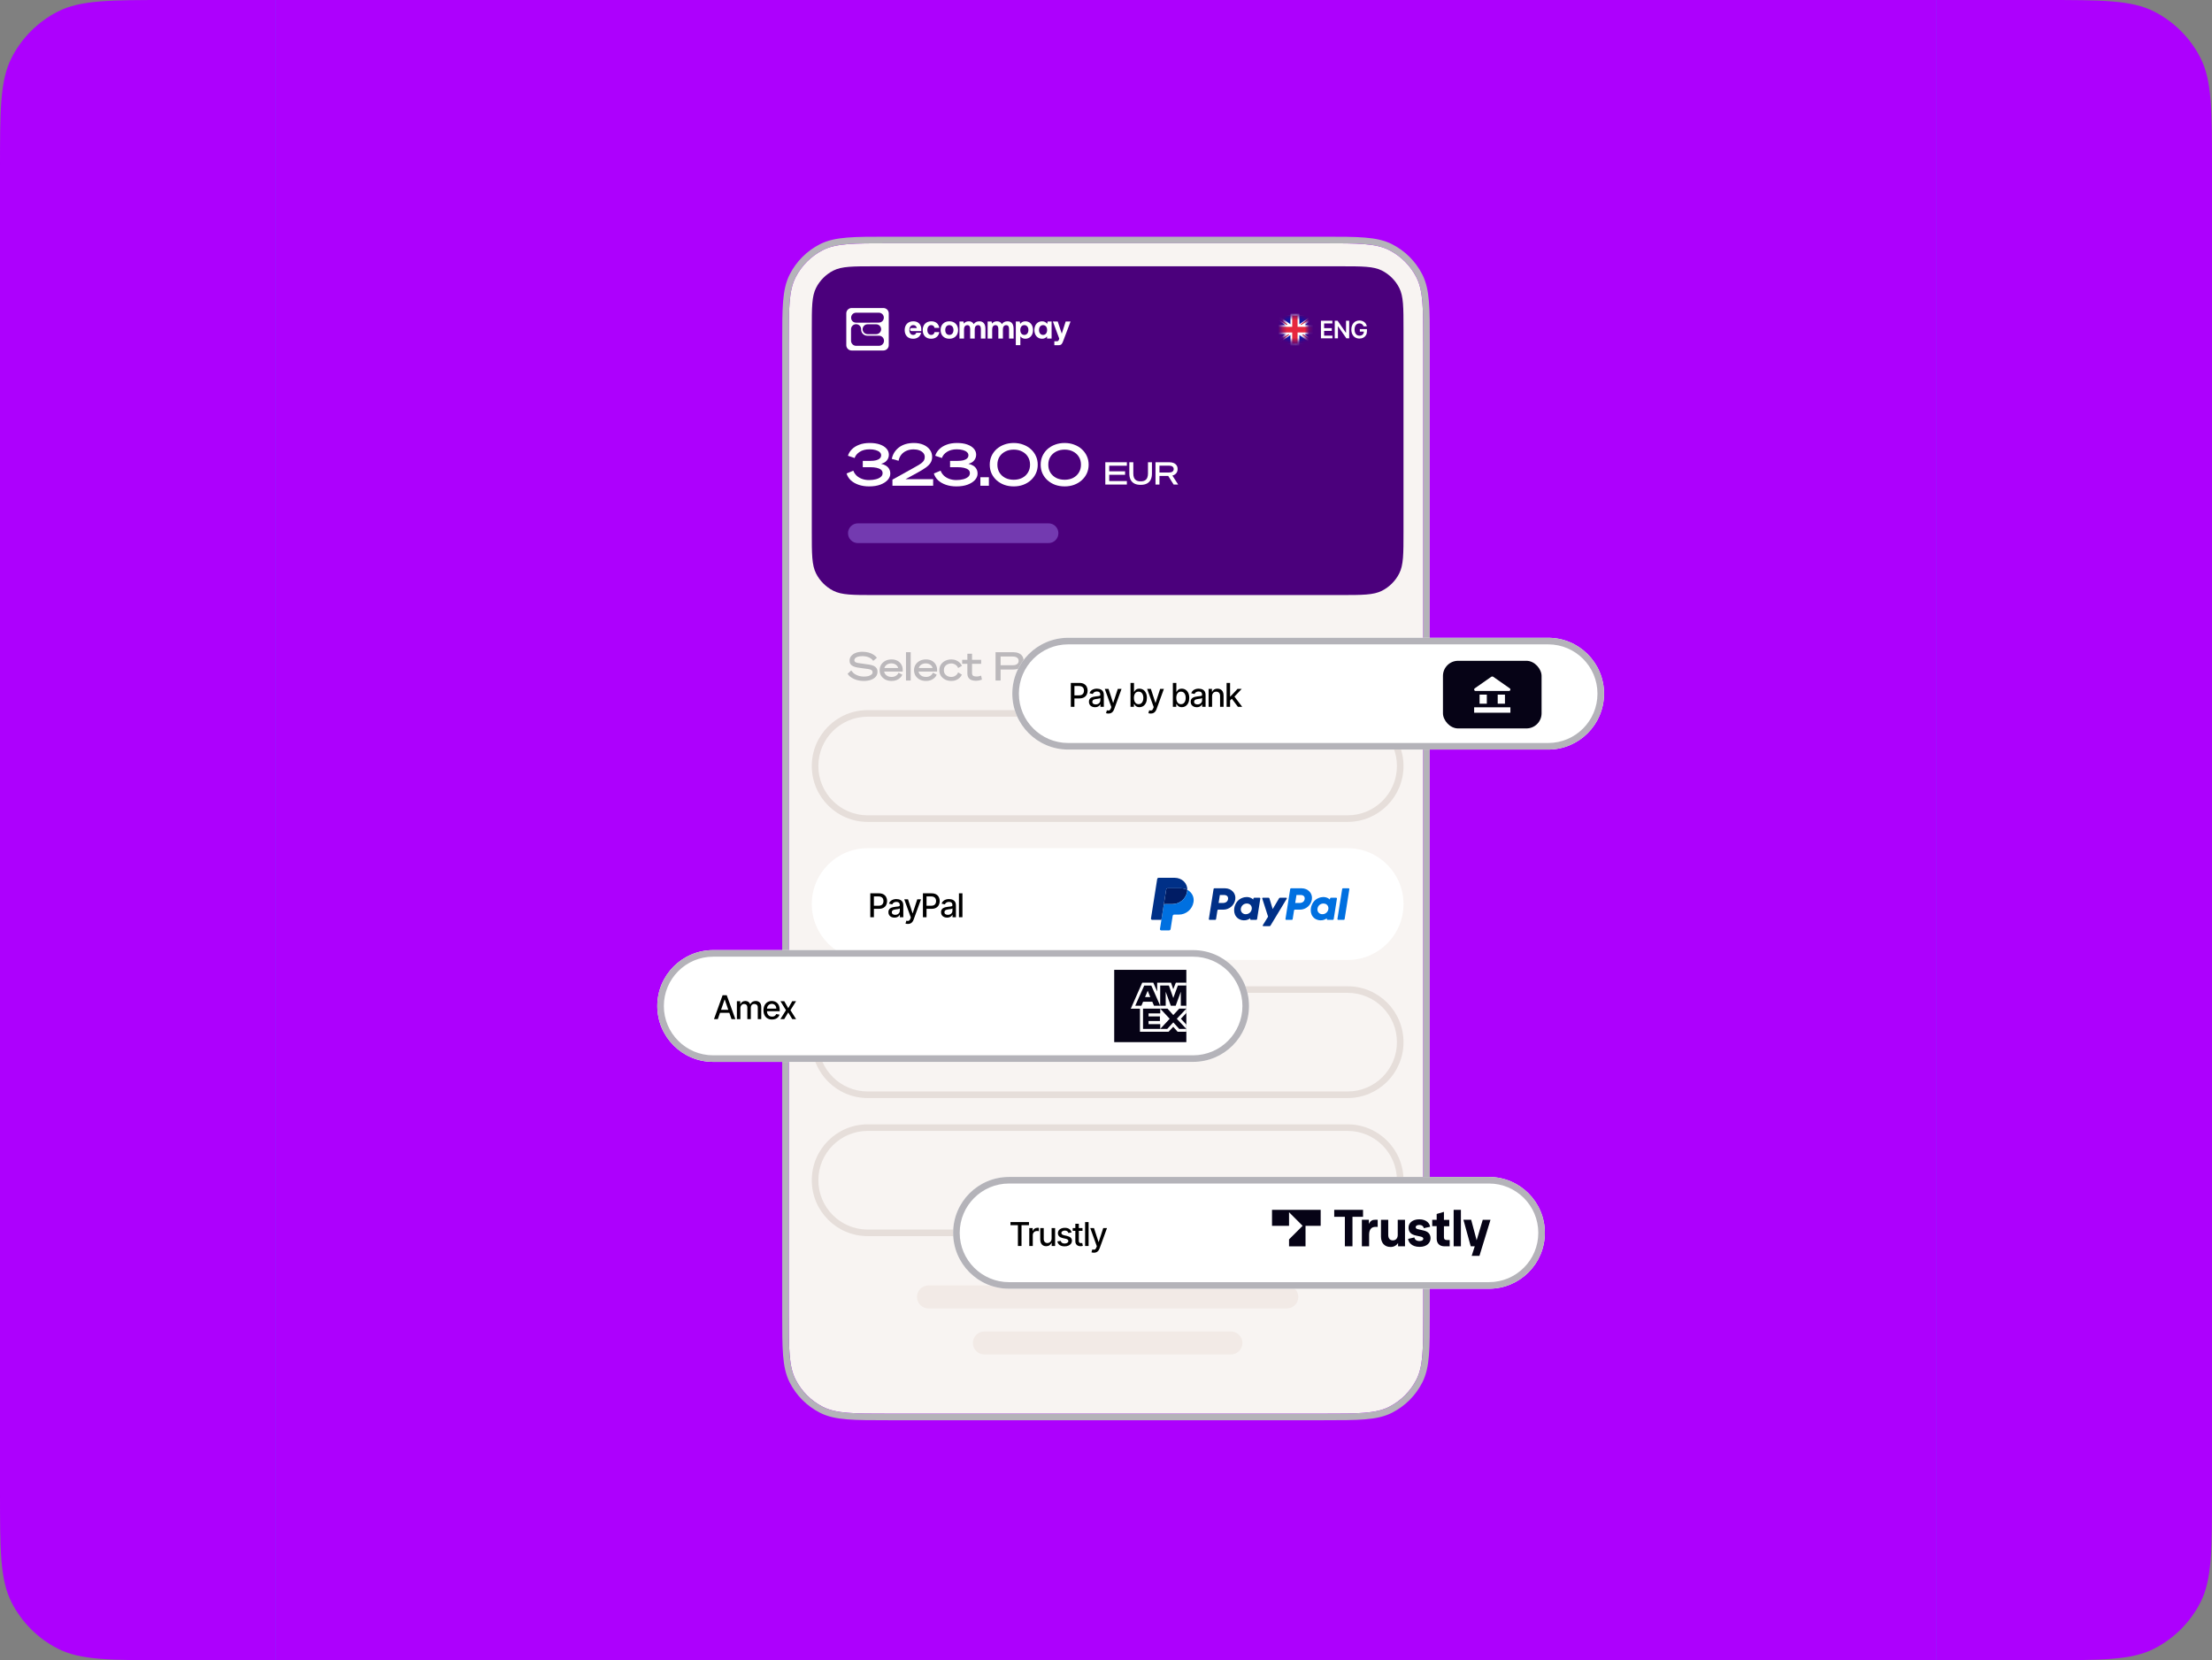 <svg fill="none" height="376" viewBox="0 0 501 376" width="501" xmlns="http://www.w3.org/2000/svg" xmlns:xlink="http://www.w3.org/1999/xlink"><rect x="0" y="0" width="501" height="376" fill="#808080" stroke="none"/><clipPath id="a"><path d="m62.5 0h376v376h-376z"/></clipPath><clipPath id="b"><path d="m260.684 198.796h44.935v11.913h-44.935z"/></clipPath><mask id="c" height="7" maskUnits="userSpaceOnUse" width="7" x="290" y="71"><circle cx="293.312" cy="74.456" fill="#d9d9d9" r="2.978"/></mask><path d="m0 38.4c0-13.441 0-20.162 2.616-25.296 2.301-4.516 5.973-8.187 10.488-10.488 5.134-2.616 11.854-2.616 25.296-2.616h424.2c13.441 0 20.162 0 25.296 2.616 4.516 2.301 8.187 5.973 10.488 10.488 2.616 5.134 2.616 11.854 2.616 25.296v299.2c0 13.441 0 20.162-2.616 25.296-2.301 4.516-5.972 8.187-10.488 10.488-5.134 2.616-11.855 2.616-25.296 2.616h-424.2c-13.441 0-20.162 0-25.296-2.616-4.516-2.301-8.187-5.972-10.488-10.488-2.616-5.134-2.616-11.855-2.616-25.296z" fill="#ad00fd"/><g clip-path="url(#a)"><path d="m0 0h376v376h-376z" fill="#1f9cff" transform="translate(62.5)"/><path d="m-9.723 7.446c0-8.224 6.667-14.891 14.891-14.891h491.406c8.225 0 14.891 6.667 14.891 14.891v361.108c0 8.225-6.666 14.892-14.891 14.892h-491.406c-8.224 0-14.891-6.667-14.891-14.892z" fill="#ad00fd"/><path d="m178.65 77.731c0-7.923 0-11.884 1.542-14.91 1.357-2.662 3.521-4.826 6.183-6.182 3.026-1.542 6.987-1.542 14.91-1.542h98.43c7.923 0 11.884 0 14.91 1.542 2.662 1.356 4.826 3.52 6.183 6.182 1.541 3.026 1.541 6.987 1.541 14.91v219.792c0 7.923 0 11.884-1.541 14.91-1.357 2.662-3.521 4.826-6.183 6.183-3.026 1.541-6.987 1.541-14.91 1.541h-98.43c-7.923 0-11.884 0-14.91-1.541-2.662-1.357-4.826-3.521-6.183-6.183-1.542-3.026-1.542-6.987-1.542-14.91z" fill="#f8f4f2"/><path clip-rule="evenodd" d="m299.784 53.608c3.904 0 6.925 0 9.344.198 2.451.2 4.416.611 6.174 1.506 2.942 1.499 5.334 3.891 6.833 6.833.896 1.758 1.306 3.723 1.507 6.174.197 2.42.197 5.441.197 9.345v219.929c0 3.904 0 6.925-.197 9.345-.201 2.451-.611 4.415-1.507 6.173-1.499 2.942-3.891 5.334-6.833 6.833-1.758.896-3.723 1.307-6.174 1.507-2.419.198-5.44.197-9.344.197h-98.566c-3.904 0-6.925.001-9.345-.197-2.451-.2-4.416-.611-6.174-1.507-2.942-1.499-5.334-3.891-6.833-6.833-.895-1.758-1.306-3.722-1.506-6.173-.198-2.42-.198-5.441-.198-9.345v-219.929c0-3.904 0-6.925.198-9.345.2-2.451.611-4.416 1.506-6.174 1.499-2.942 3.891-5.334 6.833-6.833 1.758-.896 3.723-1.306 6.174-1.506 2.42-.198 5.441-.198 9.345-.198zm-119.591 9.213c-1.542 3.026-1.542 6.987-1.542 14.91v219.792c0 7.923 0 11.884 1.542 14.91 1.356 2.662 3.521 4.826 6.182 6.183 3.026 1.541 6.988 1.541 14.911 1.541h98.43c7.923 0 11.884 0 14.91-1.541 2.662-1.357 4.826-3.521 6.182-6.183 1.542-3.026 1.542-6.987 1.542-14.91v-219.792c0-7.923 0-11.884-1.542-14.91-1.356-2.662-3.52-4.826-6.182-6.182-3.026-1.542-6.987-1.542-14.91-1.542h-98.43c-7.923 0-11.885 0-14.911 1.542-2.661 1.356-4.826 3.52-6.182 6.182z" fill="#b4b3b9" fill-rule="evenodd"/><path d="m183.863 74.604c0-5.004 0-7.506.974-9.417.857-1.681 2.224-3.048 3.905-3.905 1.911-.974 4.413-.974 9.417-.974h105.429c5.004 0 7.505 0 9.417.974 1.681.857 3.048 2.223 3.904 3.905.974 1.911.974 4.413.974 9.417v45.865c0 5.004 0 7.506-.974 9.417-.856 1.681-2.223 3.048-3.904 3.905-1.912.973-4.413.973-9.417.973h-105.429c-5.004 0-7.506 0-9.417-.973-1.681-.857-3.048-2.224-3.905-3.905-.974-1.911-.974-4.413-.974-9.417z" fill="#4b007c"/><path clip-rule="evenodd" d="m192.892 69.761h7.189c.671 0 1.215.544 1.215 1.214v7.19c0 .67-.544 1.214-1.215 1.214h-7.189c-.671 0-1.214-.544-1.214-1.214v-7.19c0-.671.543-1.214 1.214-1.214zm1 3.313c-.644 0-1.122-.482-1.122-1.135 0-.617.503-1.119 1.12-1.119h5.172c.618 0 1.121.501 1.121 1.119s-.503 1.121-1.122 1.121l-2.199.014zm4.558.366c.617 0 1.119.503 1.119 1.121 0 .617-.502 1.119-1.119 1.119h-1.952c-.618 0-1.12-.501-1.12-1.119s.502-1.121 1.12-1.121zm-3.408 1.223v-.097c0-.633-.513-1.145-1.145-1.145-.633 0-1.145.513-1.145 1.145v2.603c0 .635.515 1.15 1.15 1.15h5.174c.633 0 1.145-.513 1.145-1.145 0-.633-.513-1.145-1.145-1.145h-2.669c-.746 0-1.365-.624-1.365-1.367z" fill="#fff" fill-rule="evenodd"/><path d="m211.668 75.216h1.081c-.146.923-.825 1.502-1.848 1.502-1.191 0-1.914-.758-1.914-1.976 0-1.194.76-1.976 1.95-1.976 1.022 0 1.657.571 1.804 1.488h-1.073c-.088-.384-.343-.624-.745-.624-.54 0-.884.458-.884 1.112 0 .661.343 1.112.884 1.112.402 0 .672-.248.745-.639zm5.331-.473c0 1.194-.781 1.976-1.979 1.976s-1.98-.789-1.98-1.976.781-1.976 1.979-1.976 1.979.789 1.98 1.976zm-1.044 0c0-.653-.358-1.112-.936-1.112s-.928.458-.928 1.112c0 .653.35 1.112.928 1.112s.936-.458.936-1.112zm5.85-1.976c-.57 0-1.009.24-1.271.653-.234-.488-.664-.661-1.125-.653-.548.008-.877.226-1.103.525l-.095-.48h-.899v3.861h1.031v-2.103c0-.578.291-.931.737-.931s.658.301.658.879v2.155h1.029v-2.111c0-.586.299-.923.745-.923s.65.301.65.879v2.155h1.03v-2.216c0-1.24-.614-1.69-1.389-1.69zm6.378 0c-.57 0-1.008.24-1.27.653-.234-.488-.665-.661-1.126-.653-.547.008-.876.226-1.102.525l-.095-.48h-.899v3.861h1.03v-2.103c0-.578.292-.931.737-.931.446 0 .658.301.658.879v2.155h1.03v-2.111c0-.586.299-.923.745-.923.445 0 .65.301.65.879v2.155h1.03v-2.216c0-1.24-.614-1.69-1.389-1.69zm5.789 1.983c0 1.202-.731 1.968-1.738 1.968-.519 0-.892-.218-1.133-.533v1.99h-1.029v-5.362h.897l.102.533c.241-.331.62-.579 1.154-.579 1.016-.008 1.745.766 1.747 1.983zm-1.045-.015c0-.653-.365-1.104-.928-1.104-.562 0-.913.451-.913 1.104 0 .661.351 1.119.913 1.119.563 0 .928-.458.928-1.119zm4.355-1.923h.899v3.861h-1.031v-.488c-.241.315-.613.533-1.132.533-1.008 0-1.737-.766-1.737-1.968 0-1.216.73-1.99 1.746-1.983.534 0 .913.248 1.154.579zm-.117 1.923c0-.653-.35-1.104-.913-1.104s-.928.451-.928 1.104c0 .661.365 1.119.928 1.119s.913-.458.913-1.119zm4.206-1.923-.891 2.749-.913-2.749h-1.096l1.446 3.884-.095.256c-.102.263-.19.331-.454.331h-.57v.893h1.001c.584 0 .775-.315 1.008-.954l1.665-4.409zm-34.519-.045c-1.19 0-1.95.781-1.95 1.976 0 1.216.724 1.976 1.914 1.976.964 0 1.617-.519 1.812-1.352h-1.096c-.11.298-.349.488-.693.488-.54 0-.884-.451-.884-1.112 0-.653.342-1.112.884-1.112.385 0 .673.186.793.579.008.028.02.052.025.083h-1.206c-.186 0-.337.155-.337.346s.151.346.337.346h2.215c.03-.581-.034-.838-.043-.87-.188-.83-.804-1.347-1.771-1.347z" fill="#fff"/><path d="m308.835 73.913c-.033-.105-.078-.199-.134-.282-.056-.084-.124-.156-.203-.216-.077-.06-.167-.104-.268-.134-.101-.031-.211-.047-.33-.047-.214 0-.404.054-.571.161-.167.107-.298.265-.394.474-.095.207-.142.46-.142.758 0 .3.047.555.142.763.094.208.226.367.394.476.168.107.364.161.587.161.202 0 .377-.039.524-.117.149-.078.264-.188.344-.33.08-.144.12-.312.12-.505l.164.025h-1.08v-.563h1.614v.478c0 .341-.073.635-.218.884-.145.249-.344.44-.598.575-.254.133-.545.2-.874.2-.367 0-.688-.082-.966-.247-.275-.166-.491-.401-.646-.705-.155-.306-.232-.668-.232-1.088 0-.321.046-.608.136-.861.092-.253.22-.467.385-.643.164-.177.357-.312.579-.404.221-.093.462-.14.722-.14.221 0 .426.032.616.097.191.063.36.154.507.272.149.118.272.258.367.42.096.162.159.341.189.536z" fill="#fff"/><path d="m305.582 72.642v3.978h-.641l-1.875-2.71h-.033v2.71h-.721v-3.978h.645l1.873 2.712h.035v-2.712z" fill="#fff"/><path d="m299.184 76.62v-3.978h2.587v.604h-1.867v1.08h1.733v.604h-1.733v1.086h1.883v.604z" fill="#fff"/><path d="m196.845 110.157c-.885 0-1.682-.124-2.391-.372-.708-.248-1.297-.589-1.767-1.023-.46-.443-.775-.952-.943-1.528l1.528-.638c.142.399.376.762.704 1.09.328.318.735.571 1.222.757s1.032.279 1.634.279c.594 0 1.121-.062 1.581-.186.461-.124.824-.301 1.089-.532.266-.23.399-.509.399-.837 0-.336-.124-.602-.372-.797-.248-.194-.58-.336-.996-.425-.417-.088-.877-.133-1.382-.133h-1.74v-1.434h1.713c.505 0 .939-.045 1.302-.133.363-.098.642-.239.837-.425.204-.186.306-.421.306-.704 0-.284-.111-.523-.332-.718-.213-.203-.518-.358-.917-.465-.39-.115-.85-.172-1.382-.172-.885 0-1.625.19-2.218.571-.585.372-.97.837-1.156 1.395l-1.514-.505c.159-.532.451-1.014.876-1.448.434-.443.992-.793 1.674-1.05.682-.265 1.479-.398 2.392-.398.894 0 1.665.115 2.311.345.647.23 1.143.545 1.488.943.354.399.531.86.531 1.382 0 .319-.07.62-.212.903-.133.275-.328.51-.585.704-.256.195-.575.341-.956.439.434.097.806.243 1.116.438s.544.443.704.744c.168.293.252.642.252 1.05 0 .505-.195.978-.584 1.421-.39.434-.943.788-1.661 1.063-.708.266-1.559.399-2.551.399z" fill="#fff"/><path d="m202.13 108.629 4.61-2.564c.425-.239.802-.452 1.129-.638.337-.195.62-.381.851-.558.239-.186.42-.385.544-.598.124-.221.186-.478.186-.77 0-.354-.11-.66-.332-.917-.221-.257-.522-.456-.903-.598-.372-.141-.802-.212-1.289-.212-.62 0-1.169.111-1.647.332-.478.213-.868.514-1.169.903-.301.39-.496.837-.585 1.342l-1.541-.425c.106-.523.292-1.001.558-1.435.275-.434.62-.815 1.036-1.142.425-.328.921-.58 1.488-.757.576-.178 1.222-.266 1.94-.266.797 0 1.505.133 2.125.398.62.266 1.107.638 1.462 1.116.354.47.531 1.019.531 1.648 0 .522-.133.983-.398 1.381-.266.39-.638.749-1.116 1.076-.47.328-1.019.664-1.648 1.01l-2.869 1.568h6.257v1.487h-9.22z" fill="#fff"/><path d="m216.617 110.157c-.886 0-1.683-.124-2.391-.372-.709-.248-1.298-.589-1.767-1.023-.461-.443-.775-.952-.943-1.528l1.527-.638c.142.399.377.762.704 1.09.328.318.736.571 1.223.757s1.031.279 1.634.279c.593 0 1.12-.062 1.581-.186.46-.124.823-.301 1.089-.532.266-.23.398-.509.398-.837 0-.336-.124-.602-.372-.797-.248-.194-.58-.336-.996-.425-.416-.088-.877-.133-1.381-.133h-1.741v-1.434h1.714c.505 0 .939-.045 1.302-.133.363-.098.642-.239.837-.425.203-.186.305-.421.305-.704 0-.284-.11-.523-.332-.718-.212-.203-.518-.358-.916-.465-.39-.115-.851-.172-1.382-.172-.886 0-1.625.19-2.219.571-.584.372-.969.837-1.155 1.395l-1.515-.505c.16-.532.452-1.014.877-1.448.434-.443.992-.793 1.674-1.05.682-.265 1.479-.398 2.391-.398.895 0 1.665.115 2.312.345.646.23 1.142.545 1.488.943.354.399.531.86.531 1.382 0 .319-.071.62-.213.903-.132.275-.327.51-.584.704-.257.195-.576.341-.957.439.434.097.806.243 1.116.438s.545.443.704.744c.169.293.253.642.253 1.05 0 .505-.195.978-.585 1.421-.389.434-.943.788-1.66 1.063-.709.266-1.559.399-2.551.399z" fill="#fff"/><path d="m222.048 110.01v-1.926h1.926v1.926z" fill="#fff"/><path d="m224.171 105.241c0-.708.133-1.359.398-1.953.275-.602.656-1.124 1.143-1.567.496-.443 1.072-.784 1.727-1.023.664-.248 1.386-.372 2.165-.372.771 0 1.484.124 2.139.372.664.239 1.24.58 1.727 1.023.496.443.881.965 1.156 1.567.275.594.412 1.245.412 1.953 0 .709-.137 1.364-.412 1.966-.275.594-.66 1.112-1.156 1.555-.487.442-1.063.788-1.727 1.036-.655.239-1.368.359-2.139.359-.779 0-1.501-.12-2.165-.359-.655-.248-1.231-.594-1.727-1.036-.487-.443-.868-.961-1.143-1.555-.265-.602-.398-1.257-.398-1.966zm1.727 0c0 .673.155 1.267.465 1.78.319.514.757.917 1.315 1.209.558.284 1.2.425 1.926.425.727 0 1.364-.141 1.913-.425.558-.292.992-.695 1.302-1.209.319-.513.479-1.107.479-1.78 0-.682-.16-1.275-.479-1.78-.31-.514-.744-.912-1.302-1.196-.549-.292-1.186-.438-1.913-.438-.726 0-1.368.146-1.926.438-.558.284-.996.682-1.315 1.196-.31.505-.465 1.098-.465 1.78z" fill="#fff"/><path d="m235.704 105.241c0-.708.133-1.359.399-1.953.274-.602.655-1.124 1.142-1.567.496-.443 1.072-.784 1.727-1.023.665-.248 1.386-.372 2.166-.372.77 0 1.483.124 2.139.372.664.239 1.239.58 1.727 1.023.496.443.881.965 1.155 1.567.275.594.412 1.245.412 1.953 0 .709-.137 1.364-.412 1.966-.274.594-.659 1.112-1.155 1.555-.488.442-1.063.788-1.727 1.036-.656.239-1.369.359-2.139.359-.78 0-1.501-.12-2.166-.359-.655-.248-1.231-.594-1.727-1.036-.487-.443-.868-.961-1.142-1.555-.266-.602-.399-1.257-.399-1.966zm1.727 0c0 .673.155 1.267.465 1.78.319.514.757.917 1.315 1.209.558.284 1.2.425 1.927.425.726 0 1.364-.141 1.913-.425.558-.292.992-.695 1.302-1.209.318-.513.478-1.107.478-1.78 0-.682-.16-1.275-.478-1.78-.31-.514-.744-.912-1.302-1.196-.549-.292-1.187-.438-1.913-.438-.727 0-1.369.146-1.927.438-.558.284-.996.682-1.315 1.196-.31.505-.465 1.098-.465 1.78z" fill="#fff"/><path d="m250.344 104.687h4.881v.788h-3.995v1.266h3.594v.787h-3.594v1.421h3.995v.788h-4.881z" fill="#fff"/><path d="m258.347 109.807c-.596 0-1.083-.105-1.463-.316-.375-.216-.652-.512-.83-.887-.178-.379-.267-.815-.267-1.308v-2.609h.9v2.581c0 .338.049.638.148.9.103.263.276.469.52.619s.574.225.992.225c.422 0 .752-.075.991-.225.244-.15.415-.356.514-.619.103-.262.155-.562.155-.9v-2.581h.9v2.609c0 .493-.089.929-.267 1.308-.179.375-.458.671-.837.887-.376.211-.861.316-1.456.316z" fill="#fff"/><path d="m262.611 107.782v1.955h-.9v-5.05h3.144c.37 0 .693.059.97.176.281.117.499.29.654.52.16.225.239.509.239.851 0 .389-.108.708-.323.957-.211.248-.497.419-.858.513l1.308 2.033h-1.027l-1.231-1.955zm0-.774h2.194c.324 0 .575-.068.753-.204.183-.136.274-.326.274-.57 0-.248-.091-.438-.274-.569-.178-.136-.429-.204-.753-.204h-2.194z" fill="#fff"/><path d="m192.068 120.76c0-1.233 1-2.233 2.234-2.233h43.184c1.234 0 2.234 1 2.234 2.233 0 1.234-1 2.234-2.234 2.234h-43.184c-1.234 0-2.234-1-2.234-2.234z" fill="#733ab0"/><g mask="url(#c)"><path d="m289.031 72.113c0-.351.272-.636.608-.636h7.292c.336 0 .608.285.608.636v5.087c0 .351-.272.636-.608.636h-7.292c-.336 0-.608-.285-.608-.636z" fill="#fff"/><path d="m289.031 71.477h8.508v6.359h-8.508z" fill="#0a17a7"/><g clip-rule="evenodd" fill-rule="evenodd"><path d="m288.641 70.868 3.63 2.563v-2.377h2.026v2.377l3.631-2.562.453.703-2.871 2.026h2.028v2.119h-2.028l2.87 2.026-.453.703-3.63-2.562v2.377h-2.026v-2.377l-3.63 2.562-.453-.703 2.87-2.026h-2.028v-2.119h2.028l-2.87-2.026z" fill="#fff"/><path d="m298.636 70.783c.03.049.017.115-.029.147l-3.848 2.649c-.047.032-.11.019-.141-.03s-.018-.115.029-.147l3.848-2.649c.047-.032.11-.019.141.03z" fill="#db1f35"/><path d="m298.647 78.323c.031-.049.019-.114-.028-.147l-3.449-2.433c-.047-.033-.11-.02-.141.029-.031.049-.019.114.027.147l3.45 2.433c.046.033.109.02.141-.029z" fill="#db1f35"/><path d="m287.781 70.887c.031-.049.094-.061.141-.029l3.598 2.538c.046.033.059.099.027.147-.031.049-.094.061-.14.029l-3.599-2.538c-.046-.033-.058-.099-.027-.147z" fill="#db1f35"/><path d="m287.781 78.628c.03.049.093.062.14.03l3.989-2.768c.046-.032.059-.098.028-.147s-.094-.062-.14-.03l-3.989 2.768c-.047.032-.059.098-.028.147z" fill="#db1f35"/><path d="m289.031 75.292h3.646v2.543h1.216v-2.543h3.646v-1.272h-3.646v-2.543h-1.216v2.543h-3.646z" fill="#e6273e"/></g></g><path d="m191.973 152.595.822-.76c.244.358.524.638.84.84.321.203.655.346 1 .429.352.084.688.125 1.01.125.387 0 .729-.038 1.027-.116.298-.083.53-.196.697-.339.173-.143.259-.31.259-.501 0-.226-.071-.393-.214-.5-.137-.113-.381-.197-.733-.25-.351-.06-.84-.125-1.465-.197-.411-.047-.786-.104-1.126-.17-.339-.071-.634-.166-.884-.285-.251-.12-.444-.28-.581-.483-.137-.202-.206-.459-.206-.768 0-.387.12-.733.358-1.037.244-.304.584-.542 1.018-.715.441-.172.959-.259 1.555-.259.476 0 .926.057 1.349.17.429.113.807.274 1.135.483.333.202.589.443.768.723l-.822.688c-.232-.345-.563-.61-.992-.795-.428-.185-.923-.277-1.483-.277-.423 0-.768.045-1.036.134-.262.084-.456.194-.581.331s-.188.283-.188.438c0 .166.057.3.17.402.119.095.328.175.626.241.303.059.735.122 1.295.187.489.054.926.117 1.314.188.387.066.717.161.991.286s.483.295.626.509c.149.209.223.483.223.822 0 .453-.14.834-.42 1.144s-.655.545-1.126.706c-.47.155-.997.232-1.581.232-.393 0-.777-.039-1.153-.116-.369-.078-.714-.188-1.036-.331s-.608-.312-.858-.509c-.25-.203-.449-.426-.598-.67z" fill="#bbb8bb"/><path d="m201.938 154.221c-.518 0-.983-.101-1.394-.304-.405-.208-.727-.494-.965-.857-.232-.37-.348-.796-.348-1.278 0-.459.113-.873.339-1.242.232-.369.551-.661.956-.876.405-.214.876-.321 1.412-.321.518 0 .965.104 1.34.312.375.209.664.492.867.849.208.358.312.763.312 1.215v.376h-4.208c.048.25.149.467.304.652.155.178.351.318.59.42.238.095.503.143.795.143.387 0 .718-.09.992-.268.274-.179.467-.411.58-.697l.858.455c-.095.245-.256.477-.482.697-.221.215-.495.39-.822.527-.328.131-.703.197-1.126.197zm-.054-3.985c-.244 0-.476.042-.697.125-.214.078-.399.194-.554.349-.154.155-.268.348-.339.58h3.127c-.024-.166-.101-.33-.232-.491s-.307-.295-.527-.402c-.221-.107-.48-.161-.778-.161z" fill="#bbb8bb"/><path d="m206.269 147.708v6.415h-1.072v-6.415z" fill="#bbb8bb"/><path d="m209.73 154.221c-.519 0-.983-.101-1.394-.304-.405-.208-.727-.494-.965-.857-.233-.37-.349-.796-.349-1.278 0-.459.113-.873.34-1.242.232-.369.551-.661.956-.876.405-.214.875-.321 1.412-.321.518 0 .964.104 1.34.312.375.209.664.492.866.849.209.358.313.763.313 1.215v.376h-4.208c.048.25.149.467.304.652.155.178.351.318.589.42.239.095.504.143.796.143.387 0 .717-.09.991-.268.274-.179.468-.411.581-.697l.858.455c-.096.245-.256.477-.483.697-.22.215-.494.39-.822.527-.327.131-.703.197-1.125.197zm-.054-3.985c-.244 0-.477.042-.697.125-.214.078-.399.194-.554.349s-.268.348-.339.58h3.127c-.024-.166-.102-.33-.233-.491s-.306-.295-.527-.402c-.22-.107-.479-.161-.777-.161z" fill="#bbb8bb"/><path d="m213.774 151.782c0 .316.074.59.223.822.149.226.351.402.607.527.257.119.543.179.858.179.256 0 .489-.048.697-.143.215-.102.393-.23.536-.384.149-.161.253-.331.313-.51l.849.51c-.102.244-.262.476-.483.696-.22.221-.491.4-.813.537-.316.137-.679.205-1.09.205-.506 0-.968-.101-1.385-.304-.411-.208-.738-.494-.983-.857-.238-.37-.357-.796-.357-1.278 0-.483.119-.906.357-1.269.245-.369.572-.655.983-.858.417-.208.879-.312 1.385-.312.411 0 .777.071 1.099.214.322.137.593.316.813.536.227.221.387.456.483.706l-.858.491c-.06-.184-.164-.354-.313-.509-.143-.155-.321-.28-.536-.375-.208-.101-.441-.152-.697-.152-.315 0-.601.063-.858.188-.256.119-.458.292-.607.518s-.223.5-.223.822z" fill="#bbb8bb"/><path d="m219.103 152.514v-2.171h-1.18v-.911h1.18v-1.376h1.054v1.376h2.064v.911h-2.064v2.073c0 .304.083.512.25.626.173.113.435.169.786.169.197 0 .379-.02.545-.062.167-.042.328-.087.483-.134l.178.911c-.172.066-.39.125-.652.179-.256.048-.503.071-.741.071-.334 0-.647-.05-.938-.152-.286-.101-.519-.274-.697-.518-.179-.244-.268-.575-.268-.992z" fill="#bbb8bb"/><path d="m226.629 151.639v2.484h-1.144v-6.415h3.985c.476 0 .89.074 1.242.223.357.149.634.369.831.661.196.286.295.646.295 1.081 0 .423-.099.784-.295 1.081-.197.292-.474.513-.831.662-.352.148-.766.223-1.242.223zm0-.983h2.778c.411 0 .73-.086.956-.259.233-.173.349-.414.349-.724 0-.315-.116-.557-.349-.723-.226-.173-.545-.26-.956-.26h-2.778z" fill="#bbb8bb"/><path d="m233.907 154.221c-.358 0-.685-.054-.983-.161-.292-.113-.527-.277-.706-.491-.173-.215-.259-.483-.259-.804 0-.411.161-.739.482-.983.322-.244.763-.399 1.323-.465l2.037-.241v-.036c0-.226-.101-.414-.304-.563s-.524-.223-.965-.223c-.363 0-.688.074-.974.223s-.473.337-.563.563l-.884-.393c.101-.262.271-.491.509-.688.244-.196.536-.348.876-.455.339-.108.697-.161 1.072-.161.726 0 1.286.146 1.679.437.394.292.59.718.59 1.278v1.975c0 .131.045.223.134.277.09.047.277.041.563-.018v.831c-.333.065-.61.074-.831.027-.22-.042-.393-.123-.518-.242-.119-.125-.206-.265-.259-.42-.209.215-.489.391-.84.528-.345.137-.739.205-1.179.205zm1.894-1.912v-.393l-1.859.223c-.309.036-.545.099-.705.188-.155.089-.233.232-.233.429 0 .196.087.345.259.446.179.102.423.152.733.152.202 0 .408-.02.616-.062.215-.048.411-.113.59-.197.179-.089.322-.199.429-.33.113-.131.17-.283.17-.456z" fill="#bbb8bb"/><path d="m240.44 154.561c-.155.315-.327.562-.518.741-.184.185-.39.313-.616.384-.227.078-.483.116-.769.116-.172 0-.357-.02-.554-.062-.19-.042-.33-.086-.42-.134l.215-.903c.107.054.217.096.33.126.114.035.236.053.367.053.202 0 .396-.044.58-.134.191-.083.343-.271.456-.563l.054-.161-2.35-4.592h1.188l1.716 3.511 1.67-3.511h1.162z" fill="#bbb8bb"/><path d="m244.538 151.764v2.359h-1.072v-4.691h1.072v.599c.113-.131.244-.248.393-.349.155-.101.333-.181.536-.241.208-.066.447-.098.715-.098.256 0 .488.035.697.107.208.071.393.173.554.304.16.125.292.28.393.464.149-.178.318-.333.509-.464s.402-.233.634-.304c.233-.072.486-.107.76-.107.488 0 .89.095 1.206.286.316.19.551.455.706.795.161.339.241.735.241 1.188v2.511h-1.072v-2.377c0-.417-.098-.756-.295-1.018-.191-.268-.506-.402-.947-.402-.304 0-.557.059-.759.178-.203.119-.355.286-.456.501-.095.214-.143.467-.143.759v2.359h-1.072v-2.377c0-.417-.098-.756-.295-1.018-.191-.268-.506-.402-.947-.402-.31 0-.566.059-.769.178-.196.119-.345.286-.446.501-.096.214-.143.467-.143.759z" fill="#bbb8bb"/><path d="m255.301 154.221c-.518 0-.982-.101-1.393-.304-.405-.208-.727-.494-.965-.857-.233-.37-.349-.796-.349-1.278 0-.459.113-.873.34-1.242.232-.369.551-.661.956-.876.405-.214.875-.321 1.411-.321.519 0 .965.104 1.341.312.375.209.664.492.866.849.209.358.313.763.313 1.215v.376h-4.208c.047.25.149.467.304.652.154.178.351.318.589.42.239.095.504.143.795.143.388 0 .718-.09.992-.268.274-.179.468-.411.581-.697l.858.455c-.096.245-.256.477-.483.697-.22.215-.494.39-.822.527-.327.131-.703.197-1.126.197zm-.053-3.985c-.244 0-.477.042-.697.125-.214.078-.399.194-.554.349s-.268.348-.339.58h3.127c-.024-.166-.102-.33-.233-.491s-.306-.295-.527-.402c-.22-.107-.479-.161-.777-.161z" fill="#bbb8bb"/><path d="m258.56 154.123v-4.691h1.072v.617c.114-.132.254-.248.42-.349.167-.107.361-.194.581-.259.221-.066.465-.098.733-.098.435 0 .804.095 1.108.286.303.184.533.443.688.777.16.333.241.721.241 1.161v2.556h-1.072v-2.377c0-.28-.048-.524-.143-.733-.096-.214-.238-.381-.429-.5-.191-.125-.432-.187-.724-.187-.304 0-.56.059-.768.178-.209.119-.366.286-.474.501-.107.214-.161.467-.161.759v2.359z" fill="#bbb8bb"/><path d="m264.971 152.514v-2.171h-1.179v-.911h1.179v-1.376h1.055v1.376h2.063v.911h-2.063v2.073c0 .304.083.512.25.626.172.113.434.169.786.169.196 0 .378-.02.545-.062s.328-.087.482-.134l.179.911c-.173.066-.39.125-.652.179-.256.048-.503.071-.742.071-.333 0-.646-.05-.938-.152-.286-.101-.518-.274-.697-.518-.178-.244-.268-.575-.268-.992z" fill="#bbb8bb"/><path d="m275.875 154.123h-.93l-2.475-5.379v5.379h-1.116v-6.415h1.769l2.305 5.021 2.305-5.021h1.733v6.415h-1.117v-5.379z" fill="#bbb8bb"/><path d="m283.013 154.221c-.518 0-.983-.101-1.394-.304-.405-.208-.727-.494-.965-.857-.232-.37-.348-.796-.348-1.278 0-.459.113-.873.339-1.242.232-.369.551-.661.956-.876.405-.214.876-.321 1.412-.321.518 0 .965.104 1.34.312.375.209.664.492.867.849.208.358.312.763.312 1.215v.376h-4.208c.048.25.149.467.304.652.155.178.351.318.59.42.238.095.503.143.795.143.387 0 .718-.09.992-.268.274-.179.467-.411.58-.697l.858.455c-.095.245-.256.477-.482.697-.221.215-.495.39-.822.527-.328.131-.703.197-1.126.197zm-.054-3.985c-.244 0-.476.042-.697.125-.214.078-.399.194-.554.349-.154.155-.268.348-.339.58h3.127c-.024-.166-.101-.33-.232-.491s-.307-.295-.527-.402c-.221-.107-.48-.161-.778-.161z" fill="#bbb8bb"/><path d="m286.837 152.514v-2.171h-1.18v-.911h1.18v-1.376h1.054v1.376h2.064v.911h-2.064v2.073c0 .304.083.512.25.626.173.113.435.169.786.169.197 0 .379-.02.545-.062.167-.042.328-.087.483-.134l.179.911c-.173.066-.391.125-.653.179-.256.048-.503.071-.741.071-.334 0-.647-.05-.938-.152-.286-.101-.519-.274-.697-.518-.179-.244-.268-.575-.268-.992z" fill="#bbb8bb"/><path d="m290.809 154.123v-6.415h1.072v2.341c.113-.132.253-.248.42-.349.167-.107.36-.194.581-.259.22-.066.464-.098.732-.098.435 0 .804.095 1.108.286.304.184.533.443.688.777.161.333.241.721.241 1.161v2.556h-1.072v-2.377c0-.28-.047-.524-.143-.733-.095-.214-.238-.381-.429-.5-.19-.125-.431-.187-.723-.187-.304 0-.56.059-.769.178-.208.119-.366.286-.473.501-.107.214-.161.467-.161.759v2.359z" fill="#bbb8bb"/><path d="m301.721 151.782c0 .482-.119.908-.358 1.278-.238.363-.56.649-.965.857-.405.203-.854.304-1.349.304-.5 0-.953-.101-1.358-.304-.405-.208-.727-.494-.965-.857-.238-.37-.357-.796-.357-1.278 0-.489.119-.914.357-1.278.238-.363.56-.646.965-.849.405-.208.858-.312 1.358-.312.495 0 .944.104 1.349.312.405.203.727.486.965.849.239.364.358.789.358 1.278zm-4.325 0c0 .316.075.59.224.822.149.226.348.399.598.518s.527.179.831.179.578-.06.822-.179c.25-.119.45-.292.599-.518.149-.232.223-.506.223-.822 0-.322-.074-.596-.223-.822s-.349-.399-.599-.518c-.244-.119-.518-.179-.822-.179s-.581.06-.831.179-.449.292-.598.518-.224.5-.224.822z" fill="#bbb8bb"/><path d="m304.805 154.221c-.536 0-.997-.11-1.384-.331-.382-.22-.677-.515-.885-.884-.203-.375-.304-.783-.304-1.224 0-.447.101-.855.304-1.224.208-.369.503-.664.885-.885.387-.22.848-.33 1.384-.33.429 0 .799.068 1.108.205.31.137.548.298.715.483v-2.323h1.072v6.415h-1.072v-.59c-.167.185-.405.346-.715.483-.309.137-.679.205-1.108.205zm1.877-2.475c0-.214-.045-.414-.134-.599-.084-.184-.206-.342-.367-.473-.155-.137-.336-.244-.545-.322-.208-.077-.434-.116-.679-.116-.303 0-.586.06-.849.179-.256.119-.464.295-.625.527-.155.226-.232.506-.232.84 0 .327.077.607.232.84.161.232.369.408.625.527.263.119.546.179.849.179.245 0 .471-.039.679-.117.209-.077.39-.181.545-.312.161-.137.283-.298.367-.483.089-.184.134-.384.134-.598z" fill="#bbb8bb"/><path clip-rule="evenodd" d="m305.226 162.313h-108.705c-6.168 0-11.169 5-11.169 11.168s5.001 11.169 11.169 11.169h108.705c6.168 0 11.168-5.001 11.168-11.169s-5-11.168-11.168-11.168zm-108.705-1.489c-6.991 0-12.658 5.667-12.658 12.657 0 6.991 5.667 12.658 12.658 12.658h108.705c6.99 0 12.657-5.667 12.657-12.658 0-6.99-5.667-12.657-12.657-12.657z" fill="#e6deda" fill-rule="evenodd"/><path d="m183.863 204.752c0-6.99 5.667-12.657 12.658-12.657h108.705c6.99 0 12.657 5.667 12.657 12.657 0 6.991-5.667 12.658-12.657 12.658h-108.705c-6.991 0-12.658-5.667-12.658-12.658z" fill="#fff"/><path d="m197.115 207.73v-5.415h1.93c.422 0 .771.077 1.047.23.277.154.484.363.622.63.137.264.206.562.206.893 0 .333-.07.633-.209.899-.137.265-.345.474-.624.629-.277.154-.625.23-1.044.23h-1.328v-.692h1.254c.266 0 .482-.046.647-.138.166-.093.288-.22.365-.38.078-.161.117-.343.117-.548 0-.204-.039-.386-.117-.544-.077-.159-.2-.283-.367-.373-.166-.09-.384-.135-.656-.135h-1.026v4.714z" fill="#000"/><path d="m202.588 207.82c-.258 0-.49-.048-.698-.143-.208-.097-.373-.237-.495-.42-.12-.183-.18-.408-.18-.674 0-.229.044-.418.133-.566.088-.148.207-.265.356-.352.15-.086.318-.151.503-.195.185-.045.373-.078.566-.101.243-.028.44-.051.592-.069.151-.019.262-.05.33-.092.069-.043.104-.111.104-.206v-.019c0-.231-.066-.41-.196-.537-.129-.127-.321-.19-.577-.19-.266 0-.475.059-.629.177-.151.116-.256.246-.314.389l-.743-.169c.088-.247.216-.446.386-.598.171-.153.367-.264.589-.333.222-.071.456-.106.701-.106.162 0 .334.019.515.058.184.037.355.106.513.207.161.1.292.244.394.43.103.186.154.426.154.722v2.697h-.772v-.555h-.032c-.051.102-.128.203-.23.301-.102.099-.234.181-.394.246s-.353.098-.576.098zm.171-.634c.219 0 .406-.044.561-.13.157-.086.276-.199.357-.338.083-.141.124-.292.124-.453v-.523c-.028.028-.083.055-.164.079-.079.023-.17.043-.272.061-.102.016-.202.031-.299.045-.097.012-.178.023-.243.032-.153.019-.294.052-.421.098-.125.045-.225.111-.301.198-.074.084-.111.197-.111.338 0 .196.072.344.217.444.144.099.329.149.552.149z" fill="#000"/><path d="m205.627 209.253c-.118 0-.226-.01-.323-.029-.097-.018-.169-.037-.217-.058l.191-.648c.144.039.273.056.386.05.113-.005.212-.047.299-.127.088-.079.165-.208.232-.388l.098-.27-1.486-4.114h.846l1.029 3.152h.042l1.029-3.152h.848l-1.673 4.603c-.078.212-.177.391-.297.537-.119.148-.262.259-.428.333s-.358.111-.576.111z" fill="#000"/><path d="m209.035 207.73v-5.415h1.931c.421 0 .77.077 1.047.23.276.154.483.363.621.63.137.264.206.562.206.893 0 .333-.07.633-.209.899-.137.265-.345.474-.624.629-.276.154-.625.23-1.044.23h-1.327v-.692h1.253c.266 0 .482-.046.648-.138.165-.093.287-.22.364-.38.078-.161.117-.343.117-.548 0-.204-.039-.386-.117-.544-.077-.159-.2-.283-.367-.373-.166-.09-.384-.135-.656-.135h-1.026v4.714z" fill="#000"/><path d="m214.508 207.82c-.258 0-.49-.048-.698-.143-.208-.097-.373-.237-.495-.42-.12-.183-.18-.408-.18-.674 0-.229.045-.418.133-.566s.207-.265.357-.352c.149-.086.317-.151.502-.195.185-.045.374-.078.566-.101.243-.028.44-.051.592-.069.152-.019.262-.05.331-.092.068-.043.103-.111.103-.206v-.019c0-.231-.066-.41-.196-.537-.129-.127-.321-.19-.576-.19-.267 0-.476.059-.63.177-.151.116-.256.246-.314.389l-.743-.169c.088-.247.217-.446.386-.598.171-.153.367-.264.589-.333.222-.071.456-.106.701-.106.162 0 .334.019.516.058.183.037.354.106.513.207.16.1.291.244.394.43.102.186.153.426.153.722v2.697h-.772v-.555h-.032c-.051.102-.128.203-.23.301-.102.099-.234.181-.394.246s-.352.098-.576.098zm.172-.634c.218 0 .405-.044.56-.13.157-.086.276-.199.357-.338.083-.141.124-.292.124-.453v-.523c-.028.028-.083.055-.164.079-.079.023-.17.043-.272.061-.102.016-.202.031-.299.045-.097.012-.178.023-.243.032-.153.019-.293.052-.42.098-.126.045-.226.111-.302.198-.074.084-.111.197-.111.338 0 .196.072.344.217.444.144.099.329.149.553.149z" fill="#000"/><path d="m217.983 202.315v5.415h-.79v-5.415z" fill="#000"/><g clip-path="url(#b)"><path d="m275.053 201.178c-.092 0-.171.067-.186.159l-1.07 6.788c-.004.025-.002.05.004.075.007.024.019.046.036.065.016.019.036.035.059.045.023.011.048.016.073.016h1.269c.093 0 .171-.067.186-.159l.314-1.993c.014-.091.093-.159.186-.159h1.154c1.348 0 2.493-.984 2.702-2.317.211-1.345-.839-2.517-2.328-2.52zm1.234 1.516h.924c.76 0 1.007.448.929.944-.078.497-.463.864-1.198.864h-.94zm6.075.461c-.32.001-.689.067-1.103.239-.95.396-1.406 1.215-1.6 1.811 0 0-.617 1.82.777 2.82 0 0 1.291.963 2.746-.059l-.025.159c-.004.025-.003.05.004.075.007.024.019.046.035.065s.037.034.059.045c.023.011.048.016.073.016h1.205c.093 0 .171-.067.186-.159l.733-4.648c.004-.025.002-.051-.005-.075-.006-.024-.018-.046-.035-.065-.016-.02-.036-.035-.059-.045-.023-.011-.048-.016-.073-.016h-1.205c-.092 0-.171.067-.185.158l-.04.25s-.526-.575-1.488-.571zm.04 1.468c.138 0 .265.02.378.056.52.167.815.666.73 1.208-.105.667-.652 1.158-1.353 1.158-.139 0-.265-.019-.379-.056-.52-.167-.817-.666-.731-1.208.105-.667.653-1.158 1.355-1.158z" fill="#003087"/><path d="m292.407 201.178c-.093 0-.172.067-.186.159l-1.07 6.788c-.004.025-.003.051.004.075s.019.046.035.065.037.035.06.045c.022.011.047.016.072.016h1.27c.092 0 .171-.067.185-.158l.315-1.994c.014-.091.093-.158.185-.158h1.154c1.349 0 2.494-.984 2.703-2.318.211-1.344-.84-2.517-2.329-2.52zm1.234 1.516h.923c.76 0 1.008.448.93.944-.079.498-.463.864-1.199.864h-.94zm6.075.461c-.321.001-.69.067-1.104.24-.95.395-1.406 1.214-1.6 1.81 0 0-.616 1.82.777 2.82 0 0 1.292.963 2.746-.059l-.025.159c-.004.025-.002.051.005.075s.019.046.035.065.036.035.059.045c.023.011.048.016.073.016h1.205c.092 0 .171-.067.185-.158l.734-4.649c.004-.025.002-.05-.005-.075-.006-.024-.018-.046-.035-.065-.016-.019-.036-.035-.059-.045-.023-.011-.048-.016-.073-.016h-1.205c-.093 0-.171.067-.186.158l-.039.25s-.526-.574-1.488-.571zm.039 1.469c.138 0 .265.019.379.055.52.167.814.667.729 1.208-.105.667-.652 1.158-1.353 1.158-.138 0-.265-.019-.379-.056-.519-.167-.816-.666-.731-1.208.105-.666.654-1.157 1.355-1.157z" fill="#0070e0"/><path d="m286.024 203.317c-.096 0-.164.094-.134.184l1.321 4.1-1.195 1.933c-.058.093.01.215.12.215h1.412c.04-.001.08-.011.115-.031s.065-.048.086-.083l3.69-6.104c.056-.094-.011-.214-.121-.214h-1.412c-.041 0-.081.011-.116.031s-.065.049-.086.084l-1.452 2.453-.738-2.434c-.024-.08-.097-.134-.179-.134z" fill="#003087"/><path d="m304.174 201.178c-.092 0-.171.067-.185.159l-1.071 6.788c-.004.025-.002.05.005.074.006.025.018.047.035.066.016.019.036.035.059.045.023.011.048.016.073.016h1.269c.093 0 .171-.067.186-.159l1.07-6.788c.004-.025.003-.05-.004-.074-.007-.025-.019-.047-.035-.066-.017-.019-.037-.034-.059-.045-.023-.01-.048-.016-.073-.016z" fill="#0070e0"/><path d="m264.469 201.178c-.082 0-.161.029-.223.082-.062.054-.103.127-.116.208l-.564 3.574c.027-.167.171-.29.34-.29h1.651c1.662 0 3.072-1.212 3.329-2.855.02-.123.03-.247.033-.371-.422-.221-.918-.348-1.462-.348z" fill="#001c64"/><path d="m268.917 201.527c-.002.124-.013.248-.032.371-.258 1.642-1.668 2.855-3.33 2.855h-1.651c-.169 0-.313.123-.339.29l-.518 3.284-.325 2.06c-.006.04-.004.081.007.119.011.039.03.075.056.106.027.031.059.055.096.072.036.017.076.026.117.026h1.792c.082-.001.161-.03.223-.083s.103-.127.116-.207l.472-2.995c.013-.08.054-.154.116-.207s.142-.082.223-.082h1.056c1.661 0 3.072-1.213 3.329-2.856.183-1.166-.404-2.227-1.408-2.753z" fill="#0070e0"/><path d="m262.433 198.796c-.169 0-.313.123-.34.29l-1.406 8.918c-.027.169.104.322.276.322h2.085l.518-3.284.564-3.574c.012-.08.054-.154.116-.207s.141-.082.223-.083h2.988c.543 0 1.039.127 1.462.349.029-1.496-1.206-2.731-2.903-2.731z" fill="#003087"/></g><path clip-rule="evenodd" d="m305.226 224.855h-108.705c-6.168 0-11.169 5.001-11.169 11.169s5.001 11.168 11.169 11.168h108.705c6.168 0 11.168-5 11.168-11.168s-5-11.169-11.168-11.169zm-108.705-1.489c-6.991 0-12.658 5.667-12.658 12.658 0 6.99 5.667 12.657 12.658 12.657h108.705c6.99 0 12.657-5.667 12.657-12.657 0-6.991-5.667-12.658-12.657-12.658z" fill="#e6deda" fill-rule="evenodd"/><path clip-rule="evenodd" d="m305.226 256.127h-108.705c-6.168 0-11.169 5-11.169 11.168s5.001 11.168 11.169 11.168h108.705c6.168 0 11.168-5 11.168-11.168s-5-11.168-11.168-11.168zm-108.705-1.489c-6.991 0-12.658 5.667-12.658 12.657 0 6.991 5.667 12.657 12.658 12.657h108.705c6.99 0 12.657-5.666 12.657-12.657 0-6.99-5.667-12.657-12.657-12.657z" fill="#e6deda" fill-rule="evenodd"/><path d="m207.689 293.727c0-1.439 1.167-2.606 2.606-2.606h81.157c1.439 0 2.606 1.167 2.606 2.606s-1.167 2.606-2.606 2.606h-81.157c-1.439 0-2.606-1.167-2.606-2.606z" fill="#f2eae6"/><path d="m220.348 304.15c0-1.439 1.166-2.605 2.606-2.605h55.841c1.439 0 2.606 1.166 2.606 2.605 0 1.44-1.167 2.606-2.606 2.606h-55.841c-1.44 0-2.606-1.166-2.606-2.606z" fill="#f2eae6"/><path d="m229.281 157.101c0-6.991 5.667-12.657 12.658-12.657h108.705c6.99 0 12.657 5.666 12.657 12.657s-5.667 12.657-12.657 12.657h-108.705c-6.991 0-12.658-5.666-12.658-12.657z" fill="#fff"/><path clip-rule="evenodd" d="m350.644 145.933h-108.705c-6.168 0-11.169 5-11.169 11.168s5.001 11.168 11.169 11.168h108.705c6.168 0 11.168-5 11.168-11.168s-5-11.168-11.168-11.168zm-108.705-1.489c-6.991 0-12.658 5.666-12.658 12.657 0 6.99 5.667 12.657 12.658 12.657h108.705c6.99 0 12.657-5.667 12.657-12.657 0-6.991-5.667-12.657-12.657-12.657z" fill="#b4b3b9" fill-rule="evenodd"/><rect fill="#060316" height="15.317" rx="3.429" width="22.337" x="326.818" y="149.655"/><path clip-rule="evenodd" d="m334.252 156.492h7.467c.073.008.147-.009.21-.048s.111-.097.137-.166.028-.145.006-.216c-.022-.07-.066-.132-.127-.174l-3.733-2.61c-.067-.046-.146-.07-.227-.07s-.159.024-.226.07l-3.734 2.61c-.06.042-.105.104-.127.174-.022.071-.019.147.007.216s.074.127.137.166c.062.039.136.056.21.048zm7.84 3.695h-8.211v1.232h8.211zm-6.98-2.874h1.642v2.052h-1.642zm5.748 0h-1.642v2.052h1.642z" fill="#fff" fill-rule="evenodd"/><path d="m148.869 227.834c0-6.991 5.667-12.658 12.658-12.658h108.705c6.99 0 12.657 5.667 12.657 12.658 0 6.99-5.667 12.657-12.657 12.657h-108.705c-6.991 0-12.658-5.667-12.658-12.657z" fill="#fff"/><path clip-rule="evenodd" d="m270.232 216.665h-108.705c-6.169 0-11.169 5.001-11.169 11.169s5 11.168 11.169 11.168h108.705c6.168 0 11.168-5 11.168-11.168s-5-11.169-11.168-11.169zm-108.705-1.489c-6.991 0-12.658 5.667-12.658 12.658 0 6.99 5.667 12.657 12.658 12.657h108.705c6.99 0 12.657-5.667 12.657-12.657 0-6.991-5.667-12.658-12.657-12.658z" fill="#b4b3b9" fill-rule="evenodd"/><path d="m252.361 219.645h16.335v16.376h-16.335z" fill="#060316"/><path clip-rule="evenodd" d="m256.115 228.44h2.075v5.221h6.49l1.048-1.113.991 1.113h1.978v-.639h-1.615l-1.342-1.48-1.368 1.48h-1.586l2.139-2.295-2.139-2.295h1.645l1.309 1.455 1.342-1.455h1.615v-5.88h-2.379l-.59 1.49-.499-1.49h-3.14v1.984l-.875-1.984h-2.508zm12.582-.008-2.162 2.295 2.162 2.295v-.982l-1.242-1.321 1.242-1.299zm-5.911 0h-3.9v4.59h3.9v-1.084h-2.645v-.701h2.571v-1.038h-2.571v-.69h2.645zm-.008-.653h1.243v-3.171l1.162 3.171h1.096l1.163-3.171v3.171h1.255v-4.589h-1.921l-1.039 2.835-.998-2.835h-1.961zm-4.26-.008h-1.395l2.038-4.572h1.599l2.015 4.572h-1.402l-.388-.9h-2.088zm.825-1.956.606-1.434.58 1.434z" fill="#fff" fill-rule="evenodd"/><path d="m215.879 279.208c0-6.991 5.667-12.657 12.657-12.657h108.705c6.991 0 12.658 5.666 12.658 12.657 0 6.99-5.667 12.657-12.658 12.657h-108.705c-6.99 0-12.657-5.667-12.657-12.657z" fill="#fff"/><path clip-rule="evenodd" d="m337.241 268.04h-108.705c-6.168 0-11.168 5-11.168 11.168s5 11.168 11.168 11.168h108.705c6.168 0 11.169-5 11.169-11.168s-5.001-11.168-11.169-11.168zm-108.705-1.489c-6.99 0-12.657 5.666-12.657 12.657 0 6.99 5.667 12.657 12.657 12.657h108.705c6.991 0 12.658-5.667 12.658-12.657 0-6.991-5.667-12.657-12.658-12.657z" fill="#b4b3b9" fill-rule="evenodd"/><g fill="#000"><path d="m242.533 160.079v-5.415h1.93c.421 0 .77.076 1.047.23.277.153.484.363.621.629.138.264.206.562.206.894 0 .333-.069.633-.209.899-.137.264-.345.474-.623.629-.277.153-.625.23-1.045.23h-1.327v-.693h1.253c.266 0 .482-.046.648-.137.166-.094.287-.221.365-.381.077-.16.116-.343.116-.547 0-.205-.039-.386-.116-.545-.078-.159-.2-.283-.368-.373-.165-.09-.384-.135-.655-.135h-1.026v4.715z"/><path d="m248.005 160.169c-.257 0-.49-.048-.698-.143-.208-.097-.373-.237-.494-.421-.12-.183-.18-.408-.18-.674 0-.229.044-.418.132-.566s.207-.265.357-.351c.15-.087.317-.152.502-.196s.374-.077.566-.1c.243-.029.441-.052.592-.069.152-.02.262-.05.331-.093.069-.042.103-.111.103-.206v-.018c0-.231-.065-.41-.196-.537-.128-.127-.321-.191-.576-.191-.266 0-.476.06-.629.178-.152.116-.257.246-.315.388l-.743-.169c.088-.247.217-.446.386-.597.171-.154.368-.265.59-.334.222-.07.455-.105.7-.105.162 0 .334.019.516.058.183.037.354.106.513.206.16.1.292.244.394.431.102.185.153.426.153.722v2.697h-.772v-.556h-.032c-.051.103-.127.203-.23.302-.102.099-.233.181-.394.246-.16.065-.352.098-.576.098zm.172-.635c.218 0 .405-.043.56-.13.157-.086.276-.199.357-.338.083-.141.125-.292.125-.452v-.524c-.029.029-.083.055-.164.08-.08.023-.17.043-.273.061-.102.015-.202.03-.298.044-.097.013-.179.023-.244.032-.153.02-.293.052-.42.098-.125.046-.226.112-.302.198-.074.085-.111.198-.111.339 0 .195.073.343.217.444.145.099.329.148.553.148z"/><path d="m251.044 161.602c-.118 0-.226-.01-.322-.029-.097-.018-.17-.037-.217-.059l.19-.647c.145.038.273.055.386.05s.213-.048.299-.127c.088-.079.166-.209.233-.389l.097-.269-1.486-4.115h.847l1.028 3.152h.042l1.029-3.152h.849l-1.674 4.604c-.078.211-.176.39-.296.536-.12.149-.263.26-.428.334-.166.074-.358.111-.577.111z"/><path d="m256.051 160.079v-5.415h.791v2.012h.047c.046-.085.112-.183.198-.294.087-.111.207-.208.36-.29.153-.085.356-.127.608-.127.328 0 .621.082.878.248s.459.405.605.717c.148.312.223.687.223 1.126s-.074.815-.22 1.129c-.146.312-.347.553-.603.722-.255.167-.547.251-.875.251-.247 0-.449-.041-.605-.124s-.277-.18-.365-.291-.156-.21-.204-.296h-.066v.632zm.775-2.031c0 .286.041.536.124.751s.203.383.36.505c.156.12.349.18.576.18.236 0 .434-.063.592-.188.159-.127.279-.299.36-.516.083-.216.124-.46.124-.732 0-.268-.041-.508-.122-.722-.079-.213-.199-.381-.359-.505-.159-.123-.357-.185-.595-.185-.229 0-.423.059-.582.177-.157.118-.276.283-.357.495-.081.211-.121.458-.121.74z"/><path d="m260.638 161.602c-.119 0-.226-.01-.323-.029-.097-.018-.169-.037-.217-.059l.191-.647c.144.038.273.055.386.05.112-.005.212-.048.298-.127.088-.079.166-.209.233-.389l.098-.269-1.486-4.115h.846l1.028 3.152h.043l1.028-3.152h.849l-1.674 4.604c-.077.211-.176.39-.296.536-.12.149-.262.26-.428.334s-.358.111-.576.111z"/><path d="m265.644 160.079v-5.415h.791v2.012h.048c.045-.085.111-.183.198-.294.086-.111.206-.208.359-.29.154-.085.356-.127.609-.127.327 0 .62.082.877.248.258.166.46.405.606.717.148.312.222.687.222 1.126s-.073.815-.22 1.129c-.146.312-.347.553-.602.722-.256.167-.548.251-.876.251-.246 0-.448-.041-.605-.124-.155-.083-.277-.18-.365-.291s-.156-.21-.203-.296h-.067v.632zm.775-2.031c0 .286.041.536.124.751s.203.383.36.505c.157.12.349.18.576.18.236 0 .434-.063.593-.188.158-.127.278-.299.359-.516.083-.216.124-.46.124-.732 0-.268-.04-.508-.121-.722-.08-.213-.199-.381-.36-.505-.158-.123-.357-.185-.595-.185-.229 0-.423.059-.581.177-.157.118-.276.283-.357.495-.081.211-.122.458-.122.74z"/><path d="m271.051 160.169c-.257 0-.49-.048-.698-.143-.208-.097-.373-.237-.494-.421-.12-.183-.18-.408-.18-.674 0-.229.044-.418.132-.566s.207-.265.357-.351c.15-.087.317-.152.503-.196.185-.044.373-.077.565-.1.244-.029.441-.052.593-.069.151-.02.261-.05.33-.093.069-.042.103-.111.103-.206v-.018c0-.231-.065-.41-.195-.537-.129-.127-.321-.191-.577-.191-.266 0-.476.06-.629.178-.152.116-.257.246-.315.388l-.743-.169c.088-.247.217-.446.386-.597.171-.154.368-.265.59-.334.222-.07.456-.105.701-.105.162 0 .334.019.515.058.183.037.354.106.513.206.16.1.292.244.394.431.102.185.153.426.153.722v2.697h-.772v-.556h-.031c-.051.103-.128.203-.23.302-.103.099-.234.181-.394.246-.161.065-.353.098-.577.098zm.172-.635c.219 0 .406-.043.561-.13.157-.086.275-.199.357-.338.082-.141.124-.292.124-.452v-.524c-.028.029-.083.055-.164.08-.079.023-.17.043-.272.061-.103.015-.202.03-.299.044-.097.013-.178.023-.243.032-.154.02-.294.052-.421.098-.125.046-.225.112-.301.198-.074.085-.111.198-.111.339 0 .195.072.343.217.444.144.099.328.148.552.148z"/><path d="m274.527 157.667v2.412h-.791v-4.062h.759v.661h.05c.094-.215.24-.387.439-.518.201-.13.454-.195.759-.195.277 0 .519.058.727.174.208.115.369.286.484.513.114.227.172.509.172.843v2.584h-.791v-2.488c0-.295-.077-.525-.23-.69-.153-.168-.364-.252-.632-.252-.183 0-.346.04-.489.119-.141.08-.253.196-.336.349-.081.152-.121.335-.121.55z"/><path d="m278.541 158.701-.005-.965h.137l1.618-1.719h.947l-1.846 1.957h-.124zm-.727 1.378v-5.415h.79v5.415zm2.564 0-1.454-1.93.545-.553 1.88 2.483z"/><path d="m162.578 230.811h-.867l1.949-5.415h.943l1.949 5.415h-.867l-1.531-4.431h-.042zm.146-2.12h2.813v.687h-2.813z"/><path d="m166.898 230.811v-4.061h.759v.661h.05c.085-.224.223-.398.416-.523.192-.127.422-.191.69-.191.271 0 .498.064.682.191.185.127.321.301.41.523h.042c.097-.217.251-.389.463-.518.211-.131.463-.196.756-.196.368 0 .669.116.901.347.235.231.352.579.352 1.044v2.723h-.79v-2.649c0-.275-.075-.474-.225-.597-.15-.124-.329-.186-.537-.186-.257 0-.457.08-.6.238-.143.157-.214.359-.214.606v2.588h-.788v-2.699c0-.221-.069-.398-.206-.532-.138-.134-.317-.201-.537-.201-.15 0-.288.04-.415.119-.125.078-.227.186-.304.326-.076.139-.114.3-.114.483v2.504z"/><path d="m174.857 230.893c-.4 0-.745-.085-1.034-.256-.287-.173-.51-.415-.666-.727-.156-.314-.233-.682-.233-1.103 0-.416.077-.782.233-1.1.156-.317.375-.565.655-.743.282-.178.612-.267.989-.267.229 0 .451.038.666.114.216.076.409.195.58.357.17.162.305.373.404.632.099.257.148.57.148.938v.281h-3.228v-.593h2.453c0-.208-.042-.392-.126-.552-.085-.162-.204-.29-.357-.384-.152-.093-.33-.14-.535-.14-.222 0-.416.055-.581.164-.164.108-.291.249-.381.423-.088.173-.132.361-.132.563v.463c0 .272.047.503.143.693.097.19.231.336.404.436.173.099.375.148.606.148.149 0 .286-.021.409-.063.124-.044.23-.109.32-.196.09-.086.159-.193.207-.32l.748.135c-.06.22-.168.413-.323.579-.153.164-.346.292-.579.383-.231.09-.494.135-.79.135z"/><path d="m177.633 226.75.897 1.581.904-1.581h.865l-1.267 2.031 1.277 2.03h-.864l-.915-1.517-.912 1.517h-.868l1.264-2.03-1.248-2.031z"/><path d="m228.864 277.474v-.703h4.19v.703h-1.689v4.712h-.815v-4.712z"/><path d="m233.123 282.186v-4.062h.764v.646h.042c.074-.219.205-.391.392-.516.188-.127.402-.19.64-.19.049 0 .107.001.174.005.069.003.123.008.161.013v.756c-.031-.009-.088-.018-.169-.029-.081-.012-.162-.018-.243-.018-.187 0-.354.039-.5.119-.144.077-.259.186-.344.325-.084.137-.126.294-.126.471v2.48z"/><path d="m238.181 280.501v-2.377h.793v4.062h-.777v-.704h-.043c-.093.217-.243.398-.449.542-.205.143-.459.214-.764.214-.261 0-.492-.057-.693-.171-.199-.117-.356-.289-.471-.516-.112-.227-.169-.508-.169-.843v-2.584h.791v2.488c0 .277.076.498.23.661.153.164.352.246.597.246.148 0 .296-.037.442-.111.148-.074.27-.186.367-.336.099-.149.148-.34.146-.571z"/><path d="m242.707 279.116-.716.127c-.03-.092-.078-.179-.143-.262-.063-.083-.15-.151-.259-.204-.109-.052-.246-.079-.41-.079-.224 0-.411.05-.56.151-.15.099-.225.226-.225.383 0 .136.05.245.15.328.101.083.263.151.487.204l.645.148c.374.086.652.219.836.399.183.18.275.413.275.701 0 .243-.071.46-.212.65-.139.189-.334.337-.584.444-.249.108-.537.162-.865.162-.455 0-.826-.097-1.113-.291-.287-.196-.464-.474-.529-.833l.764-.116c.048.199.146.349.294.452.148.1.341.15.579.15.259 0 .466-.053.621-.161.155-.109.233-.242.233-.399 0-.127-.048-.234-.143-.32-.093-.086-.237-.152-.431-.196l-.687-.15c-.379-.087-.66-.224-.841-.413-.18-.189-.27-.427-.27-.716 0-.24.067-.45.201-.63s.319-.32.555-.42c.237-.102.507-.153.812-.153.439 0 .784.095 1.037.285.252.189.418.442.499.759z"/><path d="m245.179 278.124v.635h-2.218v-.635zm-1.623-.973h.79v3.842c0 .154.023.269.069.347.046.075.105.127.177.156.074.026.155.039.241.039.063 0 .119-.004.167-.013.047-.009.084-.016.111-.021l.142.653c-.046.018-.111.035-.195.053-.085.019-.191.03-.318.031-.208.004-.402-.033-.581-.111-.18-.077-.326-.197-.437-.359s-.166-.366-.166-.611z"/><path d="m246.559 276.771v5.415h-.79v-5.415z"/><path d="m247.75 283.709c-.118 0-.225-.01-.322-.03-.097-.017-.169-.037-.217-.058l.19-.647c.145.038.274.055.386.05.113-.006.213-.048.299-.127.088-.079.166-.209.233-.389l.098-.27-1.486-4.114h.846l1.028 3.152h.043l1.028-3.152h.849l-1.674 4.604c-.077.211-.176.39-.296.536-.12.148-.263.259-.428.334-.166.074-.358.111-.577.111z"/></g><path clip-rule="evenodd" d="m291.958 277.618h-3.856v-3.622h11.021v3.622h-3.43v4.649h-3.735v-1.574l3.077-3.075-3.077-3.077zm12.643 4.643v-6.678h-2.41v-1.587h6.526v1.587h-2.393v6.678zm3.852-6.011v6.011h1.642v-2.656c0-1.315.665-1.745 1.416-1.745h.522v-1.61h-.612c-.52 0-1.007.149-1.383.953v-.953zm4.328 3.819v-3.808h1.642v3.434c0 .703.34 1.223 1.042 1.223.703 0 1.111-.52 1.111-1.211v-3.446h1.643v6h-1.565v-.751c-.185.288-.442.523-.747.68-.304.157-.644.232-.986.216-1.313-.002-2.14-.909-2.14-2.337zm7.568.182-1.427.329c.067.656.691 1.802 2.592 1.807 1.741 0 2.493-.997 2.493-1.95 0-.883-.487-1.506-1.529-1.745l-1.372-.323c-.294-.067-.463-.203-.463-.453 0-.294.34-.497.792-.497.714 0 .975.385 1.043.736l1.431-.316c-.062-.67-.742-1.69-2.442-1.69-1.591 0-2.442.849-2.442 1.858 0 1.008.511 1.564 1.711 1.824l.94.204c.565.124.691.295.691.521 0 .283-.299.511-.862.511-.714 0-1.088-.352-1.156-.816zm6.825 2.01c-1.065 0-1.779-.588-1.779-1.756v-2.818h-1.009v-1.426h1.009v-1.326l1.644-.477v1.813h1.211v1.439h-1.211v2.517c0 .441.225.61.668.61h.635v1.424zm2.066-8.265v8.265h1.644v-8.265zm6.588 2.265h1.755l-2.502 8.159h-1.757l.691-2.159h-.907l-1.655-6.011h1.757l1.236 4.646z" fill="#060316" fill-rule="evenodd"/></g></svg>